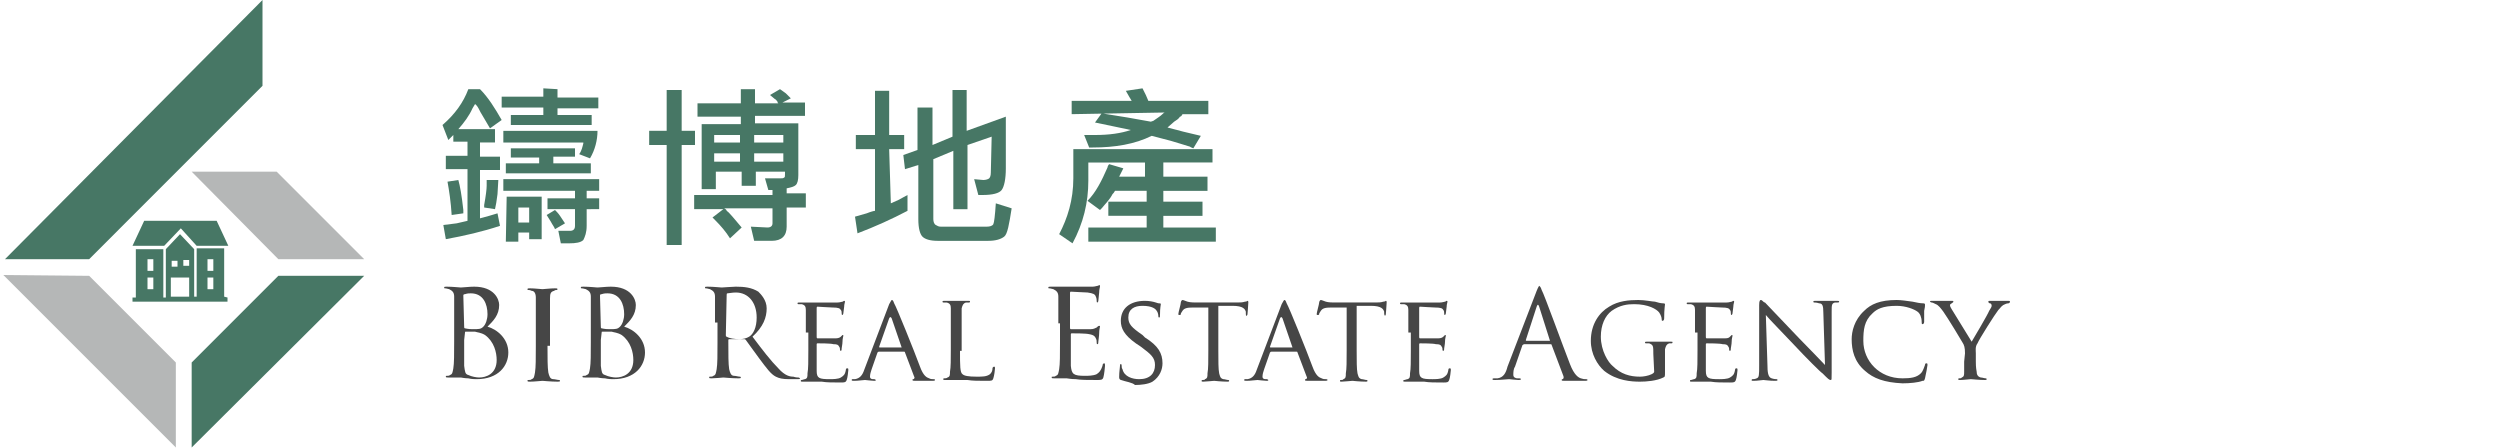 <?xml version="1.0" encoding="utf-8"?>
<!-- Generator: Adobe Illustrator 21.1.0, SVG Export Plug-In . SVG Version: 6.00 Build 0)  -->
<svg version="1.1" id="Layer_1" xmlns="http://www.w3.org/2000/svg" xmlns:xlink="http://www.w3.org/1999/xlink" x="0px" y="0px"
	 viewBox="0 0 300 53.7" style="enable-background:new 0 0 300 53.7;" xml:space="preserve">
<style type="text/css">
	.st0{fill:#477765;}
	.st1{fill:#B5B7B7;}
	.st2{fill:#464646;}
</style>
<g>
	<g id="XMLID_7702_">
		<g id="XMLID_9637_">
			<polygon id="XMLID_9643_" class="st0" points="43.7,33.1 23,53.7 23,43.5 33.4,33.1 			"/>
			<polygon id="XMLID_9642_" class="st1" points="33.2,20.6 43.7,31.1 33.4,31.1 23,20.6 			"/>
			<polygon id="XMLID_9639_" class="st0" points="0.6,31.1 31.5,0 31.5,10.3 10.7,31.1 			"/>
			<polygon id="XMLID_9638_" class="st1" points="21.1,53.7 0.4,33 10.7,33.1 21.1,43.5 			"/>
		</g>
		<g id="XMLID_7703_">
			<g id="XMLID_7704_">
				<g>
					<polygon id="XMLID_129_" class="st0" points="17.3,26.5 26,26.5 27.4,29.5 23.6,29.5 21.7,27.4 19.7,29.5 15.9,29.5 					"/>
					<path id="XMLID_120_" class="st0" d="M26.9,35.6v-5.8h-3.3v5.8h-0.3v-5.7l-1.7-1.8l-1.7,1.8v5.8h-0.3v-5.8h-3.3v5.8h-0.4v0.5
						h11.4v-0.5L26.9,35.6L26.9,35.6z M24.9,31.1h0.7v1.4h-0.7V31.1z M24.9,33.3h0.7v1.4h-0.7V33.3z M17.7,31.1h0.7v1.4h-0.7V31.1z
						 M17.7,33.3h0.7v1.4h-0.7V33.3z M20.6,31.3h0.7V32h-0.7V31.3z M22.7,35.6h-2.2v-2.3h2.2V35.6z M22.7,31.9H22v-0.7h0.7V31.9z"/>
				</g>
			</g>
		</g>
	</g>
	<g id="XMLID_1141_">
		<g id="XMLID_8116_">
			<path id="XMLID_8208_" class="st0" d="M60,27.1c-2.1,0.7-4.3,1.2-6.5,1.6L53.2,27l1.6-0.2c0.4-0.1,0.9-0.2,1.3-0.3v-6.2h-2.6
				v-1.6h2.6V17h-1.7v-0.8l-0.6,0.6L53.1,15c1.5-1.3,2.5-2.7,3.1-4.3h1.4c1,1,1.8,2.3,2.6,3.7l-1.4,1l-1-1.7
				c-0.2-0.3-0.3-0.6-0.5-0.9c-0.1-0.1-0.2-0.3-0.3-0.3c-0.1,0.2-0.2,0.3-0.3,0.5c-0.4,0.9-1,1.7-1.7,2.5h4.4v1.6h-1.8v1.7H60v1.6
				h-2.4v5.8l1.1-0.3c0.3-0.1,0.7-0.2,1-0.3L60,27.1z M54.2,25.8c-0.1-1.6-0.3-2.9-0.5-4l1.3-0.2c0.2,0.7,0.4,1.8,0.6,3.6
				c0,0.1,0,0.3,0,0.4L54.2,25.8z M59.8,21.6l-0.1,1.7c-0.1,0.8-0.2,1.4-0.3,1.8l-1.3-0.2c0-0.2,0-0.3,0-0.3
				c0.2-1.1,0.3-1.9,0.3-2.3s0-0.6,0-0.7H59.8z M66.9,10.7v1h4.9V13h-4.9v0.8h4.1V15h-9.7v-1.2h3.9v-0.9h-5v-1.3h5v-1L66.9,10.7
				L66.9,10.7z M70.4,25.1v1.7v0.3c0,0.8-0.2,1.3-0.4,1.7c-0.3,0.3-0.9,0.4-1.7,0.4h-1L67,27.7h1.4c0.4,0,0.6-0.2,0.6-0.6v-2h-3.3
				v-1.3H69v-0.9h-8.6v-1.4h11.5v1.4h-1.5v0.9h1.5v1.3L70.4,25.1L70.4,25.1z M69.5,18.5c0.3-0.4,0.4-0.9,0.5-1.3v-0.1h-9.6v-1.4
				h11.3c0,1.1-0.3,2.3-0.9,3.3L69.5,18.5z M69,17.7v1.1h-2.6v0.8h4.5v1.2H60.7v-1.2h4v-0.7h-3.4v-1.1H69V17.7z M60.8,23.6H65v5.1
				h-1.5v-0.8h-1.3V29h-1.5L60.8,23.6L60.8,23.6z M63.5,24.9h-1.3v1.8h1.3V24.9z M66.6,27.5c-0.1-0.3-0.3-0.5-0.5-0.9l-0.5-0.8
				l1-0.6c0.2,0.2,0.4,0.4,0.6,0.7l0.6,0.9L66.6,27.5z"/>
			<path id="XMLID_8146_" class="st0" d="M77.9,17.4v-1.7h2.1v-4.9h1.8v4.9h1.6v1.7h-1.6v12h-1.8v-12H77.9z M90.6,10.7v1.7h2.8
				c-0.1-0.1-0.1-0.1-0.1-0.2c-0.1-0.1-0.2-0.3-0.3-0.3l-0.6-0.5l1.2-0.7l0.7,0.5c0.1,0.1,0.3,0.3,0.5,0.5l0.1,0.1l-1,0.5h2.7v1.6
				h-6v0.9h5.2v5.8V21c0,0.6-0.1,1-0.3,1.2s-0.6,0.3-1.1,0.4v0.6h2.3v1.7h-2.3v1.9v0.4c0,1.1-0.6,1.7-1.8,1.7h-2.1l-0.4-1.7l2,0.1
				c0.4,0,0.6-0.2,0.6-0.5V25h-5.8c0.2,0.1,0.3,0.2,0.3,0.3c0.3,0.2,0.4,0.4,0.7,0.7l1.1,1.3l-1.4,1.3c-0.5-0.8-1.1-1.5-1.8-2.2
				l-0.3-0.3l1.3-1h-3.5v-1.7h9.4v-0.6h-0.5l-0.4-1.4h1.9c0.2,0,0.3,0,0.4-0.1c0.1,0,0.1-0.2,0.1-0.4v-0.3h-3.5v1.7H89v-1.7h-3.1
				v2.1h-1.7v-7.8h4.7V14h-5.2v-1.6h5.2v-1.7H90.6z M88.8,17.1v-0.9h-3.1v0.9H88.8z M88.8,19.4v-1h-3.1v1H88.8z M94,17.1v-0.9h-3.5
				v0.9H94z M94,19.4v-1h-3.5v1H94z"/>
			<path id="XMLID_8139_" class="st0" d="M106.9,24.4l0.9-0.4l1.1-0.6v1.9c-1.9,1-3.9,1.9-6,2.7l-0.3-2l1.4-0.4
				c0.5-0.2,0.9-0.3,1-0.3v-7.4h-2.3v-1.7h2.3v-5.3h1.7v5.3h1.8v1.7h-1.8L106.9,24.4L106.9,24.4z M120.7,20.2c0,1.3-0.2,2.2-0.5,2.6
				s-1.1,0.6-2.3,0.6h-0.3c0,0-0.1,0-0.2,0l-0.5-1.9l1.1,0.1c0.3,0,0.6-0.1,0.7-0.2c0.1-0.1,0.2-0.3,0.2-0.7l0.1-4.3l-2.9,1v7.7
				h-1.7v-7l-2.4,1v7.2c0,0.3,0.1,0.6,0.3,0.7s0.3,0.2,0.6,0.2h5.5c0.4,0,0.7-0.1,0.8-0.3c0.1-0.2,0.2-1,0.3-2.5l1.9,0.6
				c-0.3,1.9-0.5,3.1-0.9,3.4s-1,0.5-1.9,0.5h-5.8h-0.3c-0.9,0-1.5-0.2-1.8-0.5s-0.5-1-0.5-2.1v-6.5l-1.6,0.5l-0.2-1.7l1.7-0.6v-5.1
				h1.8v4.5l2.4-1v-5.6h1.7v4.9l4.7-1.7L120.7,20.2z"/>
			<path id="XMLID_8136_" class="st0" d="M139.6,19.5v1.7h5.3v1.7h-5.3v1.3h4.7v1.7h-4.7v1.4h6.3V29h-15.3v-1.7h7v-1.4H133v-1.7h4.6
				v-1.3h-3.8c-0.1,0.2-0.2,0.3-0.3,0.4c-0.3,0.6-0.8,1.1-1.3,1.7c0,0-0.1,0.1-0.2,0.2l-1.5-1.1c1-1,1.7-2.4,2.4-4
				c0-0.1,0.1-0.3,0.2-0.4l1.7,0.5l-0.3,0.6l-0.2,0.4h3.1v-1.7h-6.8v1.9v0.3c0,2.6-0.6,5.1-1.9,7.5l-1.6-1.1c1-1.9,1.7-4.1,1.7-6.7
				v-3.5h16.7v1.6H139.6L139.6,19.5z M128.6,13.7v-1.6h7.2l-0.3-0.5l-0.4-0.7l2-0.3l0.4,0.8l0.3,0.7h7.2v1.6h-3.1
				c-0.1,0.2-0.2,0.3-0.3,0.3c-0.2,0.3-0.4,0.4-0.7,0.6l-0.8,0.7l1.9,0.5l2.1,0.5l-0.9,1.5c-0.2-0.1-0.3-0.1-0.4-0.2
				c-0.9-0.3-1.7-0.5-2.3-0.7l-2.3-0.6c-2,1-4.4,1.4-7.1,1.4h-0.3h-0.1l-0.6-1.5c0.1,0,0.3,0,0.4,0s0.3,0,0.6,0h0.3
				c1.7,0,3.1-0.2,4.3-0.6l-1.9-0.4l-2.4-0.5l0.8-1.1l3.1,0.5l2.8,0.5l0.3-0.1c0.4-0.3,0.8-0.5,1.2-0.9c0,0,0.1-0.1,0.2-0.1
				L128.6,13.7L128.6,13.7z"/>
		</g>
		<g id="XMLID_1156_">
			<g>
				<g id="XMLID_425_">
					<g>
						<path class="st2" d="M54.5,38.8c0-2.3,0-2.7,0-3.2s-0.2-0.7-0.6-0.9c-0.1,0-0.3-0.1-0.5-0.1c-0.1,0-0.1,0-0.1-0.1
							s0.1-0.1,0.3-0.1c0.7,0,1.6,0.1,1.7,0.1c0.3,0,1-0.1,1.6-0.1c2.4,0,3,1.5,3,2.2c0,1.2-0.7,1.9-1.4,2.6
							c1.1,0.3,2.5,1.4,2.5,3.1c0,1.6-1.2,3.2-3.8,3.2c-0.2,0-0.6,0-1-0.1c-0.4,0-0.9-0.1-0.9-0.1s-0.3,0-0.6,0s-0.6,0-0.9,0
							c-0.2,0-0.3,0-0.3-0.1s0-0.1,0.1-0.1c0.2,0,0.3,0,0.4-0.1c0.3-0.1,0.3-0.3,0.4-0.8c0.1-0.6,0.1-1.7,0.1-3.2V38.8L54.5,38.8z
							 M55.7,39.2c0,0.1,0,0.2,0.1,0.2s0.3,0.1,0.9,0.1c0.8,0,1,0,1.3-0.3s0.5-0.9,0.5-1.5c0-1.2-0.5-2.5-2-2.5
							c-0.2,0-0.4,0-0.7,0.1c-0.2,0-0.2,0.1-0.2,0.2L55.7,39.2L55.7,39.2z M55.7,40.8c0,1.1,0,3,0,3.1c0.1,0.7,0.1,1,0.5,1.1
							c0.4,0.2,1,0.3,1.3,0.3c0.8,0,2.1-0.4,2.1-2.1c0-0.9-0.3-2.2-1.4-3c-0.5-0.3-0.9-0.3-1.2-0.4c-0.2,0-1,0-1.1,0s-0.1,0-0.1,0.1
							L55.7,40.8L55.7,40.8z"/>
					</g>
				</g>
				<g id="XMLID_423_">
					<g>
						<path class="st2" d="M65.7,41.5c0,1.4,0,2.6,0.1,3.2c0.1,0.4,0.2,0.8,0.6,0.8c0.2,0,0.5,0.1,0.7,0.1c0.1,0,0.1,0.1,0.1,0.1
							c0,0.1-0.1,0.1-0.3,0.1c-0.8,0-1.7-0.1-1.8-0.1s-1,0.1-1.5,0.1c-0.2,0-0.3,0-0.3-0.1s0-0.1,0.1-0.1c0.2,0,0.3,0,0.4-0.1
							c0.3-0.1,0.3-0.3,0.4-0.8c0.1-0.6,0.1-1.7,0.1-3.2v-2.6c0-2.3,0-2.7,0-3.2s-0.2-0.8-0.5-0.8c-0.2-0.1-0.3-0.1-0.4-0.1
							c-0.1,0-0.1,0-0.1-0.1s0.1-0.1,0.3-0.1c0.5,0,1.4,0.1,1.5,0.1s1-0.1,1.5-0.1c0.2,0,0.3,0,0.3,0.1s-0.1,0.1-0.1,0.1
							c-0.1,0-0.2,0-0.3,0.1C66.1,35,66,35.2,66,35.8c0,0.4,0,0.9,0,3.2v2.5H65.7z"/>
					</g>
				</g>
				<g id="XMLID_419_">
					<g>
						<path class="st2" d="M70.9,38.8c0-2.3,0-2.7,0-3.2s-0.2-0.7-0.6-0.9c-0.1,0-0.3-0.1-0.5-0.1c-0.1,0-0.1,0-0.1-0.1
							s0.1-0.1,0.3-0.1c0.7,0,1.6,0.1,1.7,0.1c0.3,0,1-0.1,1.6-0.1c2.4,0,3,1.5,3,2.2c0,1.2-0.7,1.9-1.4,2.6
							c1.1,0.3,2.5,1.4,2.5,3.1c0,1.6-1.2,3.2-3.8,3.2c-0.2,0-0.6,0-1-0.1c-0.4,0-0.9-0.1-0.9-0.1s-0.3,0-0.6,0s-0.6,0-0.9,0
							c-0.2,0-0.3,0-0.3-0.1s0-0.1,0.1-0.1c0.2,0,0.3,0,0.4-0.1c0.3-0.1,0.3-0.3,0.4-0.8c0.1-0.6,0.1-1.7,0.1-3.2V38.8L70.9,38.8z
							 M72.1,39.2c0,0.1,0,0.2,0.1,0.2s0.3,0.1,0.9,0.1c0.8,0,1,0,1.3-0.3s0.5-0.9,0.5-1.5c0-1.2-0.5-2.5-2-2.5
							c-0.2,0-0.4,0-0.7,0.1c-0.2,0-0.2,0.1-0.2,0.2L72.1,39.2L72.1,39.2z M72.1,40.8c0,1.1,0,3,0,3.1c0.1,0.7,0.1,1,0.5,1.1
							c0.4,0.2,1,0.3,1.3,0.3c0.8,0,2.1-0.4,2.1-2.1c0-0.9-0.3-2.2-1.4-3c-0.5-0.3-0.9-0.3-1.2-0.4c-0.2,0-1,0-1.1,0s-0.1,0-0.1,0.1
							L72.1,40.8L72.1,40.8z"/>
					</g>
				</g>
				<g id="XMLID_416_">
					<g>
						<path class="st2" d="M85.8,38.8c0-2.3,0-2.7,0-3.2s-0.2-0.7-0.6-0.9c-0.1,0-0.3-0.1-0.5-0.1c-0.1,0-0.1,0-0.1-0.1
							s0.1-0.1,0.3-0.1c0.7,0,1.6,0.1,1.7,0.1c0.2,0,1.3-0.1,1.7-0.1c1,0,1.9,0.1,2.7,0.6c0.3,0.3,1,1,1,2c0,1.1-0.4,2.2-1.7,3.4
							c1.2,1.6,2.2,2.9,3.1,3.8c0.8,0.9,1.4,1,1.8,1c0.3,0.1,0.5,0.1,0.6,0.1s0.2,0.1,0.2,0.1c0,0.1-0.1,0.1-0.3,0.1h-1
							c-0.8,0-1.2-0.1-1.6-0.3c-0.6-0.3-1.1-1-2-2.2c-0.6-0.8-1.3-1.8-1.6-2.2c-0.1-0.1-0.1-0.1-0.2-0.1h-1.8
							c-0.1,0-0.1,0.1-0.1,0.1v0.3c0,1.4,0,2.6,0.1,3.2c0.1,0.4,0.2,0.8,0.6,0.8c0.2,0,0.5,0.1,0.7,0.1c0.1,0,0.1,0.1,0.1,0.1
							c0,0.1-0.1,0.1-0.3,0.1c-0.8,0-1.7-0.1-1.8-0.1c0,0-1,0.1-1.4,0.1c-0.2,0-0.3,0-0.3-0.1s0-0.1,0.1-0.1c0.2,0,0.3,0,0.4-0.1
							c0.3-0.1,0.3-0.3,0.4-0.8c0.1-0.6,0.1-1.7,0.1-3.2v-2.4h-0.3V38.8z M87.1,40.2c0,0.1,0,0.2,0.1,0.2c0.3,0.2,0.9,0.3,1.6,0.3
							c0.3,0,0.8-0.1,1.1-0.3c0.5-0.3,0.9-1.1,0.9-2.3c0-1.8-1-3-2.5-3c-0.4,0-0.9,0.1-1,0.1s-0.1,0.1-0.1,0.2L87.1,40.2L87.1,40.2z
							"/>
					</g>
				</g>
				<g id="XMLID_414_">
					<g>
						<path class="st2" d="M96.7,39.9c0-1.9,0-2.3,0-2.7c0-0.4-0.1-0.6-0.5-0.7c-0.1,0-0.3,0-0.4,0c-0.1,0-0.1-0.1-0.1-0.1
							c0-0.1,0.1-0.1,0.2-0.1c0.6,0,1.4,0,1.5,0s2.8,0,3.1,0s0.5-0.1,0.6-0.1s0.1-0.1,0.2-0.1c0.1,0,0.1,0.1,0.1,0.1
							c0,0.1-0.1,0.3-0.1,0.6c0,0.1-0.1,0.7-0.1,0.8c0,0.1-0.1,0.2-0.1,0.2c-0.1,0-0.1-0.1-0.1-0.2s0-0.3-0.1-0.4
							c-0.1-0.2-0.3-0.3-1-0.3c-0.3,0-1.7-0.1-1.8-0.1S98,36.9,98,37v3.4c0,0.1,0,0.2,0.1,0.2c0.2,0,1.8,0,2.2,0
							c0.3,0,0.5-0.1,0.6-0.2s0.2-0.2,0.2-0.2c0.1,0,0.1,0,0.1,0.1s-0.1,0.3-0.1,0.7c0,0.3-0.1,0.7-0.1,0.8c0,0.1,0,0.3-0.1,0.3
							s-0.1-0.1-0.1-0.1c0-0.1,0-0.3-0.1-0.4c-0.1-0.2-0.2-0.3-0.7-0.3c-0.3-0.1-1.7-0.1-1.9-0.1c-0.1,0-0.1,0.1-0.1,0.1v1
							c0,0.4,0,1.9,0,2.2c0,0.9,0.3,1,1.6,1c0.3,0,1,0,1.3-0.2s0.5-0.3,0.6-0.9c0-0.2,0.1-0.2,0.2-0.2c0.1,0,0.1,0.1,0.1,0.2
							s-0.1,1-0.2,1.2c-0.1,0.3-0.3,0.3-0.7,0.3c-1,0-1.7,0-2.3-0.1c-0.5,0-0.9,0-1,0c0,0-0.3,0-0.5,0c-0.3,0-0.5,0-0.8,0
							c-0.2,0-0.2,0-0.2-0.1s0-0.1,0.1-0.1s0.3-0.1,0.4-0.1c0.3-0.1,0.3-0.3,0.3-0.7c0.1-0.5,0.1-1.5,0.1-2.7v-2.2H96.7z"/>
					</g>
				</g>
				<g id="XMLID_411_">
					<g>
						<path class="st2" d="M106.7,36.5c0.2-0.4,0.3-0.5,0.3-0.5c0.2,0,0.2,0.2,0.3,0.4c0.3,0.5,2.4,5.7,3.1,7.6
							c0.4,1.1,0.8,1.3,1.1,1.4c0.2,0.1,0.3,0.1,0.5,0.1c0.1,0,0.2,0,0.2,0.1s-0.2,0.1-0.3,0.1c-0.2,0-1.1,0-2,0
							c-0.3,0-0.4,0-0.4-0.1s0-0.1,0.1-0.1s0.2-0.2,0.1-0.3l-1.1-2.9c0-0.1-0.1-0.1-0.1-0.1h-3c-0.1,0-0.1,0-0.2,0.1l-0.7,2
							c-0.1,0.3-0.2,0.6-0.2,0.9s0.3,0.3,0.4,0.3h0.1c0.1,0,0.2,0.1,0.2,0.1c0,0.1-0.1,0.1-0.2,0.1c-0.3,0-1-0.1-1.1-0.1
							c-0.2,0-0.8,0.1-1.3,0.1c-0.2,0-0.3,0-0.3-0.1s0.1-0.1,0.1-0.1c0.1,0,0.3,0,0.3,0c0.6-0.1,0.9-0.5,1.1-1.1L106.7,36.5z
							 M108.2,41.7C108.3,41.7,108.3,41.7,108.2,41.7l-1.2-3.5c-0.1-0.2-0.2-0.2-0.3,0l-1.2,3.4c0,0.1,0,0.1,0.1,0.1H108.2z"/>
					</g>
				</g>
				<g id="XMLID_409_">
					<g>
						<path class="st2" d="M115.2,42.1c0,1.8,0,2.6,0.3,2.8c0.2,0.2,0.7,0.3,1.7,0.3c0.7,0,1.2,0,1.6-0.3c0.2-0.2,0.3-0.4,0.3-0.7
							c0-0.1,0.1-0.2,0.2-0.2c0.1,0,0.1,0.1,0.1,0.2c0,0.2-0.1,0.9-0.2,1.2c-0.1,0.3-0.2,0.3-0.8,0.3c-1,0-1.7,0-2.3-0.1
							c-0.6,0-1,0-1.4,0c-0.1,0-0.3,0-0.5,0c-0.3,0-0.5,0-0.8,0c-0.2,0-0.2,0-0.2-0.1s0-0.1,0.1-0.1s0.3,0,0.4-0.1
							c0.3-0.1,0.3-0.3,0.3-0.7c0.1-0.5,0.1-1.5,0.1-2.7v-2.2c0-1.9,0-2.3,0-2.7c0-0.4-0.1-0.6-0.5-0.7c-0.1,0-0.3,0-0.4,0
							c-0.1,0-0.1-0.1-0.1-0.1c0-0.1,0.1-0.1,0.2-0.1c0.6,0,1.4,0,1.5,0s1,0,1.4,0c0.2,0,0.2,0,0.2,0.1s-0.1,0.1-0.1,0.1
							c-0.1,0-0.3,0-0.4,0c-0.3,0.1-0.4,0.3-0.5,0.7c0,0.4,0,0.8,0,2.7v2.4L115.2,42.1L115.2,42.1z"/>
					</g>
				</g>
				<g id="XMLID_407_">
					<g>
						<path class="st2" d="M127,38.8c0-2.3,0-2.7,0-3.2s-0.2-0.7-0.6-0.9c-0.1,0-0.3-0.1-0.5-0.1c-0.1,0-0.1,0-0.1-0.1
							s0.1-0.1,0.3-0.1c0.3,0,0.7,0,1,0h0.6c0.1,0,3.1,0,3.4,0c0.3,0,0.5-0.1,0.6-0.1s0.2-0.1,0.2-0.1c0.1,0,0.1,0.1,0.1,0.2
							s-0.1,0.3-0.1,0.7c0,0.2-0.1,0.8-0.1,1c0,0.1-0.1,0.2-0.1,0.2c-0.1,0-0.1-0.1-0.1-0.2s0-0.3-0.1-0.5c-0.1-0.3-0.3-0.4-1-0.5
							c-0.3,0-1.8-0.1-2-0.1c-0.1,0-0.1,0.1-0.1,0.2v4.1c0,0.1,0,0.2,0.1,0.2c0.2,0,2,0,2.4,0c0.3,0,0.5-0.1,0.7-0.2
							c0.1-0.1,0.2-0.2,0.3-0.2s0.1,0,0.1,0.1s-0.1,0.3-0.1,0.8c0,0.3-0.1,0.9-0.1,1s0,0.3-0.1,0.3s-0.1-0.1-0.1-0.2
							c0-0.2,0-0.3-0.1-0.5s-0.2-0.4-0.8-0.5c-0.4-0.1-1.8-0.1-2.1-0.1c-0.1,0-0.1,0.1-0.1,0.1v1.3c0,0.5,0,2.2,0,2.5
							c0.1,1,0.3,1.2,1.7,1.2c0.3,0,1,0,1.4-0.2c0.3-0.2,0.5-0.4,0.7-1c0-0.2,0.1-0.3,0.2-0.3s0.1,0.1,0.1,0.3
							c0,0.1-0.1,1.1-0.2,1.4c-0.1,0.3-0.3,0.3-0.8,0.3c-1.1,0-1.9,0-2.5-0.1c-0.6,0-1-0.1-1.1-0.1c0,0-0.3,0-0.6,0s-0.6,0-0.9,0
							c-0.2,0-0.3,0-0.3-0.1s0-0.1,0.1-0.1c0.2,0,0.3,0,0.4-0.1c0.3-0.1,0.3-0.3,0.4-0.8c0.1-0.6,0.1-1.7,0.1-3.2v-2.3L127,38.8
							L127,38.8z"/>
					</g>
				</g>
				<g id="XMLID_405_">
					<g>
						<path class="st2" d="M134.5,45.6c-0.2-0.1-0.2-0.2-0.2-0.4c0-0.6,0.1-1.1,0.1-1.3c0-0.2,0-0.2,0.1-0.2c0.1,0,0.1,0.1,0.1,0.2
							s0,0.3,0.1,0.4c0.2,0.9,1.2,1.2,2,1.2c1.3,0,1.9-0.7,1.9-1.7c0-0.9-0.5-1.3-1.7-2.2l-0.6-0.4c-1.4-1-1.8-1.8-1.8-2.7
							c0-1.5,1.1-2.4,2.9-2.4c0.5,0,1,0.1,1.3,0.2s0.3,0.1,0.4,0.1c0.1,0,0.2,0,0.2,0.1s-0.1,0.4-0.1,1.3c0,0.2,0,0.3-0.1,0.3
							c-0.1,0-0.1-0.1-0.1-0.2c0-0.2-0.1-0.5-0.2-0.6c-0.1-0.2-0.5-0.6-1.7-0.6c-1,0-1.7,0.4-1.7,1.4c0,0.8,0.4,1.2,1.7,2.1l0.3,0.3
							c1.6,1,2.1,1.9,2.1,3.1c0,0.7-0.3,1.6-1.2,2.2c-0.5,0.3-1.4,0.4-2.1,0.4C135.9,45.9,135.1,45.8,134.5,45.6z"/>
					</g>
				</g>
				<g id="XMLID_403_">
					<g>
						<path class="st2" d="M146.2,42.1c0,1.2,0,2.2,0.1,2.7c0.1,0.3,0.1,0.6,0.5,0.7c0.2,0,0.4,0.1,0.6,0.1c0.1,0,0.1,0.1,0.1,0.1
							c0,0.1-0.1,0.1-0.2,0.1c-0.7,0-1.6-0.1-1.6-0.1c-0.1,0-1,0.1-1.3,0.1c-0.2,0-0.2,0-0.2-0.1s0-0.1,0.1-0.1c0.1,0,0.3,0,0.3-0.1
							c0.3-0.1,0.3-0.3,0.3-0.7c0.1-0.5,0.1-1.5,0.1-2.7v-5.2h-1.8c-0.8,0-1.1,0.1-1.3,0.4s-0.2,0.3-0.2,0.4s-0.1,0.1-0.2,0.1
							c0,0-0.1,0-0.1-0.1c0-0.2,0.3-1.2,0.3-1.4c0-0.1,0.1-0.3,0.2-0.3c0.1,0,0.3,0.1,0.6,0.2s0.9,0.1,1,0.1h4.9c0.4,0,0.7,0,1-0.1
							c0.2,0,0.3-0.1,0.3-0.1c0.1,0,0.1,0.1,0.1,0.2c0,0.3-0.1,1.3-0.1,1.4s-0.1,0.2-0.1,0.2c-0.1,0-0.1-0.1-0.1-0.3v-0.2
							c-0.1-0.3-0.3-0.7-1.6-0.7h-1.7V42h0V42.1z"/>
					</g>
				</g>
				<g id="XMLID_400_">
					<g>
						<path class="st2" d="M153.8,36.5c0.2-0.4,0.3-0.5,0.3-0.5c0.2,0,0.2,0.2,0.3,0.4c0.3,0.5,2.4,5.7,3.1,7.6
							c0.4,1.1,0.8,1.3,1.1,1.4c0.2,0.1,0.3,0.1,0.5,0.1c0.1,0,0.2,0,0.2,0.1s-0.2,0.1-0.3,0.1c-0.2,0-1.1,0-2,0
							c-0.3,0-0.4,0-0.4-0.1s0-0.1,0.1-0.1c0.1,0,0.2-0.2,0.1-0.3l-1.1-2.9c0-0.1-0.1-0.1-0.1-0.1h-3c-0.1,0-0.1,0-0.2,0.1l-0.7,2
							c-0.1,0.3-0.2,0.6-0.2,0.9s0.3,0.3,0.4,0.3h0.1c0.1,0,0.2,0.1,0.2,0.1c0,0.1-0.1,0.1-0.2,0.1c-0.3,0-1-0.1-1.1-0.1
							c-0.2,0-0.8,0.1-1.3,0.1c-0.2,0-0.3,0-0.3-0.1s0.1-0.1,0.1-0.1c0.1,0,0.3,0,0.3,0c0.6-0.1,0.9-0.5,1.1-1.1L153.8,36.5z
							 M155.1,41.7C155.2,41.7,155.2,41.7,155.1,41.7l-1.2-3.5c-0.1-0.2-0.2-0.2-0.3,0l-1.2,3.4c0,0.1,0,0.1,0.1,0.1H155.1z"/>
					</g>
				</g>
				<g id="XMLID_398_">
					<g>
						<path class="st2" d="M162.8,42.1c0,1.2,0,2.2,0.1,2.7c0.1,0.3,0.1,0.6,0.5,0.7c0.2,0,0.4,0.1,0.6,0.1c0.1,0,0.1,0.1,0.1,0.1
							c0,0.1-0.1,0.1-0.2,0.1c-0.7,0-1.6-0.1-1.6-0.1c-0.1,0-1,0.1-1.3,0.1c-0.2,0-0.2,0-0.2-0.1s0-0.1,0.1-0.1c0.1,0,0.3,0,0.3-0.1
							c0.3-0.1,0.3-0.3,0.3-0.7c0.1-0.5,0.1-1.5,0.1-2.7v-5.2h-1.8c-0.8,0-1.1,0.1-1.3,0.4c-0.2,0.3-0.2,0.3-0.2,0.4
							s-0.1,0.1-0.2,0.1c0,0-0.1,0-0.1-0.1c0-0.2,0.3-1.2,0.3-1.4c0-0.1,0.1-0.3,0.2-0.3c0.1,0,0.3,0.1,0.6,0.2
							c0.3,0.1,0.9,0.1,1,0.1h4.9c0.4,0,0.7,0,1-0.1c0.2,0,0.3-0.1,0.3-0.1c0.1,0,0.1,0.1,0.1,0.2c0,0.3-0.1,1.3-0.1,1.4
							s-0.1,0.2-0.1,0.2s-0.1-0.1-0.1-0.3v-0.2c-0.1-0.3-0.3-0.7-1.6-0.7h-1.7V42h0V42.1z"/>
					</g>
				</g>
				<g id="XMLID_396_">
					<g>
						<path class="st2" d="M169,39.9c0-1.9,0-2.3,0-2.7c0-0.4-0.1-0.6-0.5-0.7c-0.1,0-0.3,0-0.4,0c-0.1,0-0.1-0.1-0.1-0.1
							c0-0.1,0.1-0.1,0.2-0.1c0.6,0,1.4,0,1.5,0c0.1,0,2.8,0,3.1,0s0.5-0.1,0.6-0.1c0.1,0,0.1-0.1,0.2-0.1c0.1,0,0.1,0.1,0.1,0.1
							c0,0.1-0.1,0.3-0.1,0.6c0,0.1-0.1,0.7-0.1,0.8c0,0.1-0.1,0.2-0.1,0.2c-0.1,0-0.1-0.1-0.1-0.2s0-0.3-0.1-0.4
							c-0.1-0.2-0.3-0.3-1-0.3c-0.3,0-1.7-0.1-1.8-0.1s-0.1,0.1-0.1,0.2v3.4c0,0.1,0,0.2,0.1,0.2c0.2,0,1.8,0,2.2,0
							c0.3,0,0.5-0.1,0.6-0.2c0.1-0.1,0.2-0.2,0.2-0.2c0.1,0,0.1,0,0.1,0.1s-0.1,0.3-0.1,0.7c0,0.3-0.1,0.7-0.1,0.8
							c0,0.1,0,0.3-0.1,0.3c-0.1,0-0.1-0.1-0.1-0.1c0-0.1,0-0.3-0.1-0.4c-0.1-0.2-0.2-0.3-0.7-0.3c-0.3-0.1-1.7-0.1-1.9-0.1
							c-0.1,0-0.1,0.1-0.1,0.1v1c0,0.4,0,1.9,0,2.2c0,0.9,0.3,1,1.6,1c0.3,0,1,0,1.3-0.2s0.5-0.3,0.6-0.9c0-0.2,0.1-0.2,0.2-0.2
							c0.1,0,0.1,0.1,0.1,0.2s-0.1,1-0.2,1.2c-0.1,0.3-0.3,0.3-0.7,0.3c-1,0-1.7,0-2.3-0.1c-0.5,0-0.9,0-1,0c0,0-0.3,0-0.5,0
							c-0.3,0-0.5,0-0.8,0c-0.2,0-0.2,0-0.2-0.1s0-0.1,0.1-0.1c0.1,0,0.3-0.1,0.4-0.1c0.3-0.1,0.3-0.3,0.3-0.7
							c0.1-0.5,0.1-1.5,0.1-2.7v-2.2H169z"/>
					</g>
				</g>
				<g id="XMLID_393_">
					<g>
						<path class="st2" d="M184.4,34.9c0.2-0.5,0.3-0.6,0.3-0.6s0.2,0.1,0.3,0.5c0.3,0.5,2.5,6.6,3.4,8.9c0.5,1.3,1,1.6,1.3,1.7
							s0.4,0.1,0.6,0.1c0.1,0,0.2,0,0.2,0.1s-0.2,0.1-0.3,0.1c-0.3,0-1.3,0-2.4,0c-0.3,0-0.4,0-0.4-0.1s0.1-0.1,0.1-0.1
							c0.1,0,0.2-0.2,0.1-0.4l-1.4-3.7c0-0.1-0.1-0.1-0.2-0.1h-3.1c-0.1,0-0.1,0.1-0.2,0.1l-0.9,2.6c-0.2,0.3-0.2,0.7-0.2,1
							s0.3,0.4,0.5,0.4h0.2c0.1,0,0.2,0,0.2,0.1s-0.1,0.1-0.3,0.1c-0.3,0-1-0.1-1.1-0.1c-0.2,0-1,0.1-1.7,0.1c-0.2,0-0.3,0-0.3-0.1
							s0.1-0.1,0.2-0.1c0.1,0,0.3,0,0.4,0c0.7-0.1,1-0.6,1.2-1.4L184.4,34.9z M186,40.9C186,40.9,186,40.8,186,40.9l-1.3-4.1
							c-0.1-0.3-0.2-0.3-0.3,0l-1.3,4c0,0.1,0,0.1,0.1,0.1H186z"/>
					</g>
				</g>
				<g id="XMLID_391_">
					<g>
						<path class="st2" d="M198.4,42.5c0-1,0-1.1-0.5-1.3c-0.1,0-0.3,0-0.4,0c-0.1,0-0.1-0.1-0.1-0.1c0-0.1,0.1-0.1,0.2-0.1
							c0.6,0,1.5,0,1.6,0c0.1,0,0.9,0,1.3,0c0.2,0,0.2,0,0.2,0.1s-0.1,0.1-0.1,0.1c-0.1,0-0.2,0-0.3,0c-0.3,0.1-0.4,0.3-0.5,0.7
							c0,0.4,0,0.8,0,1.3v1.4c0,0.6,0,0.6-0.2,0.7c-0.8,0.4-2,0.5-2.8,0.5c-1,0-2.8-0.1-4.3-1.3c-0.8-0.7-1.6-2-1.6-3.6
							c0-2,1-3.4,2.2-4.1c1.1-0.7,2.4-0.8,3.5-0.8c0.8,0,1.7,0.2,2,0.2c0.3,0.1,0.7,0.2,1,0.2c0.2,0,0.2,0.1,0.2,0.1
							c0,0.2-0.1,0.5-0.1,1.7c0,0.2-0.1,0.3-0.2,0.3c-0.1,0-0.1-0.1-0.1-0.2c0-0.2-0.1-0.5-0.3-0.8c-0.3-0.4-1.3-1-3-1
							c-0.8,0-1.7,0.1-2.7,0.8c-0.8,0.6-1.3,1.7-1.3,3.1c0,1.7,0.9,3.1,1.4,3.5c1,1,2.1,1.3,3.3,1.3c0.4,0,1-0.1,1.4-0.3
							c0.2-0.1,0.3-0.2,0.3-0.3L198.4,42.5L198.4,42.5z"/>
					</g>
				</g>
				<g id="XMLID_389_">
					<g>
						<path class="st2" d="M203.4,39.9c0-1.9,0-2.3,0-2.7c0-0.4-0.1-0.6-0.5-0.7c-0.1,0-0.3,0-0.4,0c-0.1,0-0.1-0.1-0.1-0.1
							c0-0.1,0.1-0.1,0.2-0.1c0.6,0,1.4,0,1.5,0c0.1,0,2.8,0,3.1,0c0.3,0,0.5-0.1,0.6-0.1c0.1,0,0.1-0.1,0.2-0.1s0.1,0.1,0.1,0.1
							c0,0.1-0.1,0.3-0.1,0.6c0,0.1-0.1,0.7-0.1,0.8c0,0.1-0.1,0.2-0.1,0.2c-0.1,0-0.1-0.1-0.1-0.2s0-0.3-0.1-0.4
							c-0.1-0.2-0.3-0.3-1-0.3c-0.3,0-1.7-0.1-1.8-0.1c-0.1,0-0.1,0.1-0.1,0.2v3.4c0,0.1,0,0.2,0.1,0.2c0.2,0,1.8,0,2.2,0
							c0.4,0,0.5-0.1,0.6-0.2c0.1-0.1,0.2-0.2,0.2-0.2c0.1,0,0.1,0,0.1,0.1s-0.1,0.3-0.1,0.7c0,0.3-0.1,0.7-0.1,0.8
							c0,0.1,0,0.3-0.1,0.3c-0.1,0-0.1-0.1-0.1-0.1c0-0.1,0-0.3-0.1-0.4c-0.1-0.2-0.2-0.3-0.7-0.3c-0.3-0.1-1.7-0.1-1.9-0.1
							c-0.1,0-0.1,0.1-0.1,0.1v1c0,0.4,0,1.9,0,2.2c0,0.9,0.3,1,1.6,1c0.3,0,1,0,1.3-0.2c0.3-0.2,0.5-0.3,0.6-0.9
							c0-0.2,0.1-0.2,0.2-0.2s0.1,0.1,0.1,0.2s-0.1,1-0.2,1.2c-0.1,0.3-0.3,0.3-0.7,0.3c-1,0-1.7,0-2.3-0.1c-0.5,0-0.9,0-1,0
							c0,0-0.3,0-0.5,0c-0.3,0-0.5,0-0.8,0c-0.2,0-0.2,0-0.2-0.1s0-0.1,0.1-0.1c0.1,0,0.3-0.1,0.4-0.1c0.3-0.1,0.3-0.3,0.3-0.7
							c0.1-0.5,0.1-1.5,0.1-2.7v-2.2H203.4z"/>
					</g>
				</g>
				<g id="XMLID_387_">
					<g>
						<path class="st2" d="M212.1,44c0,1,0.2,1.3,0.5,1.4s0.5,0.1,0.6,0.1c0.1,0,0.1,0.1,0.1,0.1c0,0.1-0.1,0.1-0.3,0.1
							c-0.7,0-1.2-0.1-1.4-0.1c-0.1,0-0.7,0.1-1.2,0.1c-0.2,0-0.2,0-0.2-0.1s0.1-0.1,0.1-0.1c0.1,0,0.3,0,0.5-0.1
							c0.3-0.1,0.3-0.4,0.3-1.6v-7.2c0-0.5,0.1-0.6,0.2-0.6c0.2,0,0.3,0.3,0.5,0.3c0.2,0.2,2.1,2.2,4.1,4.3c1.3,1.3,2.7,2.8,3.1,3.2
							l-0.2-6.3c0-0.8-0.1-1.1-0.5-1.1c-0.3-0.1-0.5-0.1-0.6-0.1c-0.1,0-0.1-0.1-0.1-0.1c0-0.1,0.1-0.1,0.3-0.1c0.6,0,1.2,0,1.4,0
							c0.2,0,0.6,0,1.1,0c0.2,0,0.3,0,0.3,0.1s-0.1,0.1-0.2,0.1c-0.1,0-0.2,0-0.3,0c-0.4,0.1-0.4,0.3-0.4,1.1v7.3
							c0,0.8,0,0.9-0.1,0.9c-0.2,0-0.3-0.1-1-0.8c-0.2-0.1-2-1.9-3.4-3.4c-1.5-1.6-3-3.1-3.4-3.6L212.1,44z"/>
					</g>
				</g>
				<g id="XMLID_385_">
					<g>
						<path class="st2" d="M223.8,44.5c-1.3-1.1-1.6-2.5-1.6-3.8c0-0.9,0.3-2.3,1.5-3.4c0.8-0.8,1.9-1.3,3.9-1.3
							c0.5,0,1.2,0.1,1.9,0.2c0.5,0.1,0.9,0.2,1.3,0.2c0.2,0,0.2,0.1,0.2,0.2s0,0.3-0.1,0.7c0,0.4,0,1.1,0,1.3
							c0,0.2-0.1,0.3-0.2,0.3c-0.1,0-0.1-0.1-0.1-0.3c0-0.5-0.2-1-0.5-1.2c-0.4-0.3-1.4-0.7-2.5-0.7c-1.7,0-2.4,0.4-2.9,0.9
							c-1,0.9-1.1,2-1.1,3.3c0,2.4,1.9,4.5,4.7,4.5c1,0,1.7-0.1,2.2-0.6c0.3-0.3,0.4-0.8,0.5-1c0-0.2,0.1-0.2,0.2-0.2
							c0.1,0,0.1,0.1,0.1,0.2s-0.2,1.2-0.3,1.6c-0.1,0.3-0.1,0.3-0.3,0.3c-0.5,0.2-1.5,0.3-2.4,0.3
							C226.1,45.9,224.8,45.4,223.8,44.5z"/>
					</g>
				</g>
				<g id="XMLID_383_">
					<g>
						<path class="st2" d="M235.8,42.4c0-0.7-0.1-1-0.3-1.3c-0.1-0.2-1.8-3-2.3-3.7c-0.3-0.4-0.6-0.8-0.9-0.9
							c-0.2-0.1-0.4-0.2-0.5-0.2c-0.1,0-0.2-0.1-0.2-0.1c0-0.1,0.1-0.1,0.2-0.1c0.3,0,1.2,0,1.3,0s0.6,0,1.1,0c0.2,0,0.2,0,0.2,0.1
							s-0.1,0.1-0.2,0.2c-0.1,0.1-0.2,0.1-0.2,0.2c0,0.2,0.1,0.3,0.2,0.5l2.4,3.9c0.3-0.5,1.9-3.2,2.1-3.7c0.2-0.3,0.3-0.5,0.3-0.6
							c0-0.2-0.1-0.3-0.2-0.3c-0.1,0-0.2-0.1-0.2-0.2s0.1-0.1,0.2-0.1c0.3,0,0.8,0,0.9,0c0.1,0,1,0,1.3,0c0.1,0,0.2,0,0.2,0.1
							s-0.1,0.2-0.2,0.2c-0.2,0-0.4,0.1-0.6,0.2c-0.3,0.2-0.3,0.3-0.6,0.6c-0.4,0.5-2.3,3.5-2.5,4c-0.3,0.4-0.2,0.9-0.2,1.2v1
							c0,0.2,0,0.7,0.1,1.2c0,0.3,0.1,0.6,0.5,0.7c0.2,0,0.4,0.1,0.6,0.1c0.1,0,0.1,0.1,0.1,0.1c0,0.1-0.1,0.1-0.2,0.1
							c-0.7,0-1.6-0.1-1.7-0.1s-0.9,0.1-1.3,0.1c-0.2,0-0.2,0-0.2-0.1s0-0.1,0.1-0.1c0.1,0,0.3,0,0.3-0.1c0.3-0.1,0.3-0.3,0.3-0.7
							c0-0.5,0-1,0-1.2L235.8,42.4L235.8,42.4z"/>
					</g>
				</g>
			</g>
		</g>
	</g>
</g>
</svg>
